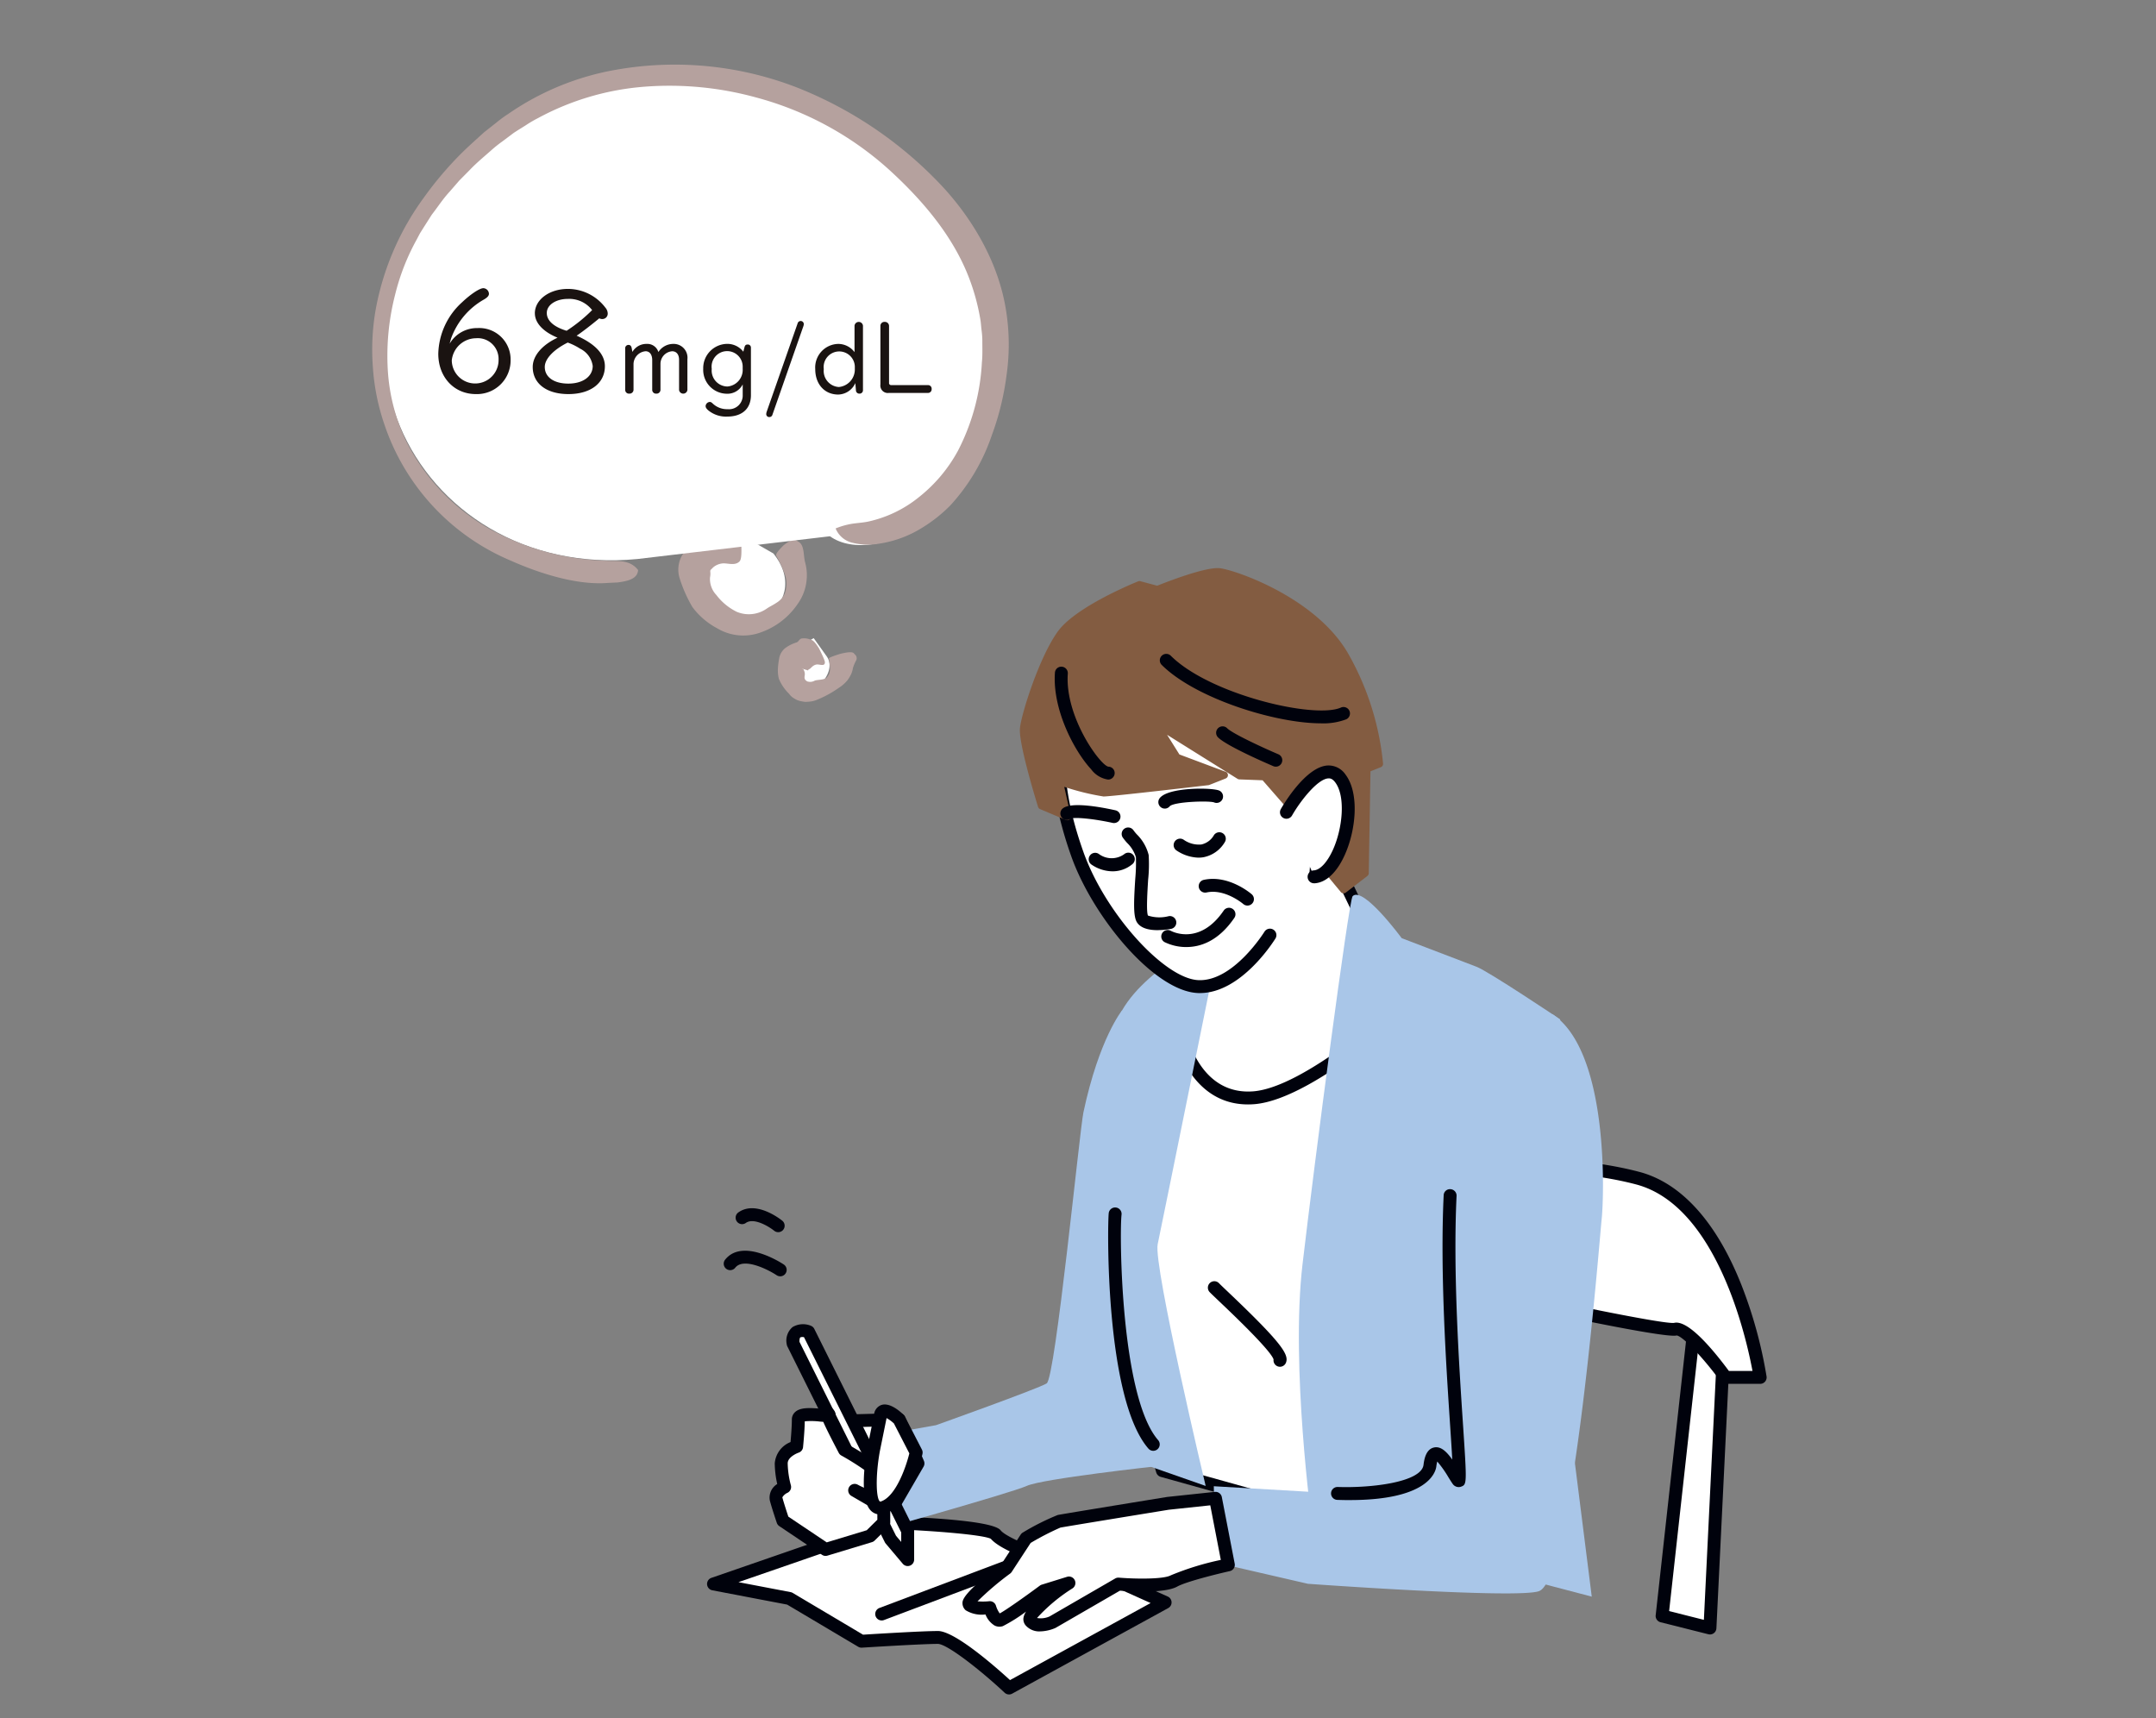 <svg id="イラスト_" data-name="イラスト５" xmlns="http://www.w3.org/2000/svg" xmlns:xlink="http://www.w3.org/1999/xlink" width="320" height="255" viewBox="0 0 320 255">
  <rect x="0" y="0" width="320" height="255" fill="#808080" stroke="none"/>
  <defs>
    <clipPath id="clip-path">
      <rect id="長方形_2147" data-name="長方形 2147" width="320" height="255" fill="none"/>
    </clipPath>
  </defs>
  <path id="パス_1416" data-name="パス 1416" d="M251.931,192.5l-5.238,47.333,7.1,1.786,2.329-47.688Z" fill="#fff"/>
  <g id="グループ_11958" data-name="グループ 11958">
    <g id="グループ_11957" data-name="グループ 11957" clip-path="url(#clip-path)">
      <path id="パス_1417" data-name="パス 1417" d="M253.794,242.576a.987.987,0,0,1-.234-.029l-7.1-1.785a.959.959,0,0,1-.718-1.035l5.239-47.334a.958.958,0,0,1,1.262-.8l4.192,1.431a.957.957,0,0,1,.647.953l-2.328,47.689a.958.958,0,0,1-.958.911m-6.058-3.469,5.158,1.3,2.237-45.8-2.379-.811Z" fill="#00020c"/>
      <path id="パス_1418" data-name="パス 1418" d="M218.86,191.545s27.947,6.2,29.81,5.723,7.453,7.153,7.453,7.153h5.124s-3.727-25.752-18.166-29.567-34-.954-34-.954Z" fill="#fff"/>
      <path id="パス_1419" data-name="パス 1419" d="M261.246,205.379h-5.123a.955.955,0,0,1-.773-.392c-2.605-3.555-5.645-6.725-6.5-6.783-1.856.491-23.586-4.257-30.195-5.724a.96.96,0,0,1-.63-.47l-9.781-17.645a.958.958,0,0,1,.7-1.413c.807-.117,19.926-2.845,34.384.976,6.211,1.641,11.448,7.446,15.145,16.788a66.96,66.96,0,0,1,3.725,13.568.957.957,0,0,1-.948,1.1m-4.64-1.916h3.5c-.907-4.881-5.271-24.511-17.274-27.682-11.893-3.142-27.544-1.661-32.235-1.109l8.887,16.031c10.523,2.328,27.364,5.845,28.982,5.628,1.963-.49,5.445,3.509,8.136,7.132" fill="#00020c"/>
      <path id="パス_1420" data-name="パス 1420" d="M183.186,139.459l-12.872,14.734-6.659,35.083,8.878,28.988,35.953,10.046,4.869-82.192-16.409-13.356Z" fill="#fff"/>
      <path id="パス_1421" data-name="パス 1421" d="M208.487,229.268a.954.954,0,0,1-.258-.035l-35.953-10.046a.96.96,0,0,1-.658-.642l-8.878-28.989a.964.964,0,0,1-.025-.459l6.659-35.083a.96.96,0,0,1,.22-.451l12.872-14.734a.947.947,0,0,1,.3-.231l13.759-6.7a.959.959,0,0,1,1.024.118l16.41,13.357a.956.956,0,0,1,.351.8l-4.868,82.192a.959.959,0,0,1-.957.9M173.3,217.482l34.3,9.586,4.769-80.516-15.555-12.661-13.034,6.345-12.573,14.392-6.566,34.594Z" fill="#00020c"/>
      <path id="パス_1422" data-name="パス 1422" d="M178.786,140.669l-3.773,12.278s1.935,10.647,11.034,9.977,25.806-16.674,25.806-16.674l-7.767-6.027-6.88-14.288Z" fill="#fff"/>
      <path id="パス_1423" data-name="パス 1423" d="M185.229,163.913c-9.089,0-11.138-10.682-11.159-10.793a.978.978,0,0,1,.027-.453l3.773-12.278a.962.962,0,0,1,.317-.467l18.421-14.734a.959.959,0,0,1,1.462.332l6.781,14.085,7.59,5.889a.96.96,0,0,1,.076,1.449c-.693.663-17.063,16.25-26.4,16.937q-.456.033-.89.033M176,153c.326,1.485,2.471,9.525,9.977,8.973,7.542-.555,20.97-12.494,24.4-15.651L203.5,140.98a.953.953,0,0,1-.276-.341l-6.357-13.2-17.25,13.8Z" fill="#00020c"/>
      <path id="パス_1424" data-name="パス 1424" d="M172.93,237.829l-23.164,12.694s-8.033-7.5-10.564-7.5-11.334.562-11.334.562l-10.695-6.346L105.9,235.083l26.326-9.1s14.613.535,15.534,1.731,4.782,2.626,4.782,2.626l5.573.836Z" fill="#fff"/>
      <path id="パス_1425" data-name="パス 1425" d="M149.766,251.481a.957.957,0,0,1-.654-.258c-3.731-3.485-8.581-7.245-9.91-7.245-2.471,0-11.185.554-11.273.559a.957.957,0,0,1-.55-.132l-10.55-6.26-11.107-2.122a.958.958,0,0,1-.133-1.846l26.327-9.1a.948.948,0,0,1,.348-.052c9.995.365,15.465,1.073,16.258,2.1.506.659,2.763,1.713,4.262,2.277l5.475.821a.954.954,0,0,1,.251.074l14.813,6.653a.957.957,0,0,1,.067,1.713l-23.163,12.7a.961.961,0,0,1-.461.118M139.2,242.062c2.517,0,8.586,5.345,10.709,7.289l20.87-11.437-12.937-5.81-5.443-.817a1.021,1.021,0,0,1-.19-.049c-.674-.249-4.032-1.539-5.143-2.857-1.1-.589-8.392-1.2-14.7-1.434l-22.763,7.868,7.744,1.479a.982.982,0,0,1,.309.117l10.441,6.2c1.579-.1,8.8-.545,11.1-.545" fill="#00020c"/>
      <line id="線_14" data-name="線 14" x1="18.299" y2="6.903" transform="translate(130.865 232.64)" fill="#fff"/>
      <path id="パス_1426" data-name="パス 1426" d="M130.865,240.5a.958.958,0,0,1-.338-1.855l18.3-6.9a.958.958,0,0,1,.676,1.793l-18.3,6.9a.956.956,0,0,1-.338.062" fill="#00020c"/>
      <path id="パス_1427" data-name="パス 1427" d="M181.189,138.566s-10.653,4.465-14.647,11.385-7.272,41.021-7.05,42.584,9.465,24.5,9.465,24.5l9.991,3.5s-7.787-32.746-7.121-35.871,9.362-46.094,9.362-46.094" fill="#a9c6e8"/>
      <path id="パス_1428" data-name="パス 1428" d="M166.542,149.952s-3.4,4.16-5.735,15.126c-.567,2.654-4.156,39.441-5.457,40.241s-16.431,6.2-16.431,6.2l-15.386,2.735,4.065,13.616s22.453-6.277,24.8-7.343,19.253-2.916,19.253-2.916-3.74-25.079-4.529-27.233.789-25.035-1.052-19.382" fill="#a9c6e8"/>
      <path id="パス_1429" data-name="パス 1429" d="M200.76,133.006c-.566.569-5.666,39.492-7.441,54.672s1.407,38.4,1.407,38.4l41.528,10.885-5.985-47.42,1.3-38.251s-10.652-7.144-12.427-7.814-11.1-4.242-11.1-4.242-5.729-7.793-7.282-6.23" fill="#a9c6e8"/>
      <path id="パス_1430" data-name="パス 1430" d="M195.3,129.9s1.212-15.572.969-18.686S190.208,85.1,170.335,93.723c-17.672,7.668-13.573,24.194-10.422,33.058s12.118,19.405,17.935,19.644,10.664-7.666,10.664-7.666" fill="#fff"/>
      <path id="パス_1431" data-name="パス 1431" d="M178.107,147.388c-.1,0-.2,0-.3-.006-6.516-.268-15.611-11.314-18.8-20.28-6.032-16.965-2.35-28.491,10.942-34.259,6.272-2.722,11.824-2.674,16.5.141,8,4.819,10.617,16.249,10.766,18.151.245,3.153-.919,18.2-.969,18.835a.958.958,0,0,1-1.911-.149c.013-.155,1.2-15.532.969-18.537-.193-2.483-3.023-12.552-9.843-16.658-4.117-2.478-9.08-2.487-14.752-.025-12.375,5.369-15.612,15.79-9.9,31.859,3.209,9.028,11.984,18.8,17.072,19.007,5.187.216,9.762-7.135,9.809-7.21a.958.958,0,0,1,1.633,1c-.207.337-5.057,8.127-11.222,8.128" fill="#00020c"/>
      <path id="パス_1432" data-name="パス 1432" d="M171.788,87.493l-2.666-.718s-8.966,3.593-11.632,7.187-5.332,11.977-5.576,14.134,2.667,11.5,2.667,11.5l3.825,1.614L157.246,116s5.332,1.677,6.544,1.677S179.3,116,179.3,116l2.424-.959-7.028-2.634-3.151-5.032,12.416,7.765,3.688.142,4.605,5.269,4.981-.478v9.343l2.181,2.634,3.209-2.466.257-15.472,1.866-.748a40.891,40.891,0,0,0-5.058-16.008c-4.6-8.145-16.511-12.259-18.692-12.5s-9.211,2.634-9.211,2.634" fill="#835c41"/>
      <path id="パス_1433" data-name="パス 1433" d="M199.418,132.584a.531.531,0,0,1-.41-.193l-2.181-2.635a.533.533,0,0,1-.123-.339V120.66l-4.4.423a.535.535,0,0,1-.453-.179l-4.452-5.1-3.46-.131a.535.535,0,0,1-.261-.082l-10.455-6.537,1.828,2.918,6.859,2.571a.533.533,0,0,1,.009.994l-2.424.959a.508.508,0,0,1-.133.033c-.585.068-14.345,1.681-15.573,1.681a36.372,36.372,0,0,1-5.826-1.431l.96,4.312a.537.537,0,0,1-.178.525.528.528,0,0,1-.548.081l-3.825-1.613a.537.537,0,0,1-.3-.332c-.3-.967-2.934-9.513-2.686-11.717.259-2.3,2.963-10.735,5.675-14.391,2.725-3.674,11.492-7.215,11.864-7.364a.546.546,0,0,1,.336-.021l2.493.672c1.253-.5,7.168-2.834,9.3-2.6,2.236.247,14.343,4.355,19.1,12.765a41.013,41.013,0,0,1,5.125,16.241.528.528,0,0,1-.333.524l-1.538.616-.251,15.119a.534.534,0,0,1-.208.413l-3.208,2.467a.531.531,0,0,1-.324.11m-1.649-3.359,1.731,2.092,2.6-2,.254-15.216a.533.533,0,0,1,.335-.486l1.5-.6a41.276,41.276,0,0,0-4.958-15.4c-4.483-7.929-16.23-12-18.288-12.231-1.677-.192-7.031,1.814-8.95,2.6a.544.544,0,0,1-.34.021l-2.492-.672c-1.218.5-8.888,3.771-11.242,6.943-2.567,3.459-5.23,11.718-5.472,13.876-.183,1.629,1.728,8.307,2.572,11.046l2.646,1.115-.935-4.2a.533.533,0,0,1,.68-.625,43.839,43.839,0,0,0,6.384,1.653c.929,0,10.425-1.084,15.38-1.666l1.074-.423-5.735-2.151a.526.526,0,0,1-.264-.215L171.1,107.66a.532.532,0,0,1,.733-.734l12.3,7.689,3.547.136a.535.535,0,0,1,.38.181L192.476,120l4.71-.453a.537.537,0,0,1,.408.136.53.53,0,0,1,.175.394Z" fill="#835c41"/>
      <path id="パス_1434" data-name="パス 1434" d="M190.935,120.553s5.09-8.864,8-5.031,0,14.374-3.878,14.613" fill="#fff"/>
      <path id="パス_1435" data-name="パス 1435" d="M195.055,131.093a.958.958,0,0,1-.058-1.915c.926-.057,1.978-1.18,2.815-3,1.456-3.174,1.946-7.98.359-10.074-.414-.546-.76-.6-1.025-.58-1.583.1-4.1,3.282-5.379,5.509a.958.958,0,0,1-1.662-.955c.366-.64,3.683-6.259,6.918-6.467a3.034,3.034,0,0,1,2.674,1.335c2.1,2.763,1.574,8.287-.144,12.031-1.17,2.551-2.745,4.013-4.438,4.117l-.06,0" fill="#00020c"/>
      <path id="パス_1436" data-name="パス 1436" d="M230.432,150.525c8.48,5.63,7.619,27.364,7.3,30.325s-4.21,53.314-9.289,55.29c-3.051,1.188-34.322-1.083-34.322-1.083l-13.755-3.171-.209-11.307,18.347,1.067,13.6-.262.12-3.855s1.578.538,2.1-.538.63-31.726.63-31.726a5.58,5.58,0,0,1-2.366-1.615c-.789-1.077,7.625-24.5,11.831-26.381Z" fill="#a9c6e8"/>
      <path id="パス_1437" data-name="パス 1437" d="M133.457,210.679l-13.139.351.059,17.222,6.736.209,4.06-2.5,5.075-8.766Z" fill="#fff"/>
      <path id="パス_1438" data-name="パス 1438" d="M127.114,229.419h-.031l-6.737-.209a.957.957,0,0,1-.928-.954l-.058-17.222a.959.959,0,0,1,.932-.961l13.139-.351a.937.937,0,0,1,.907.58l2.792,6.512a.964.964,0,0,1-.051.858L132,226.437a.977.977,0,0,1-.326.335l-4.06,2.5a.964.964,0,0,1-.5.142m-5.782-2.1,5.524.172,3.609-2.227,4.714-8.142-2.346-5.472-11.553.308Z" fill="#00020c"/>
      <path id="パス_1439" data-name="パス 1439" d="M117.725,199.408l14.464,29.053,2.537,3.005v-4.258l-14.717-29.553s-2.538-1-2.284,1.753" fill="#fff"/>
      <path id="パス_1440" data-name="パス 1440" d="M134.725,232.425a.956.956,0,0,1-.732-.34l-2.538-3.006a.9.9,0,0,1-.125-.191l-14.463-29.053a.978.978,0,0,1-.1-.339,2.629,2.629,0,0,1,.868-2.54,3.035,3.035,0,0,1,2.721-.192.957.957,0,0,1,.506.464l14.718,29.554a.961.961,0,0,1,.1.427v4.258a.96.96,0,0,1-.629.9.977.977,0,0,1-.33.058m-1.731-4.494.772.916v-1.412l-14.427-28.972a.87.87,0,0,0-.551.026c-.043.033-.139.214-.12.663Z" fill="#00020c"/>
      <path id="パス_1441" data-name="パス 1441" d="M123.053,209.927c.457.6-4.567-.751-4.567.751s-.254,4.008-.254,4.008-2.284.751-2.284,2.5a14.472,14.472,0,0,0,.508,3.507s-1.523.751-1.269,1.753,1.015,3.256,1.015,3.256l6.344,4.257,6.6-2,2.03-2V223.7l-4.314-2.5s4.568,2.5,5.583.5-7.105-6.511-7.105-6.511-3.806-7.264-2.284-5.26" fill="#fff"/>
      <path id="パス_1442" data-name="パス 1442" d="M122.546,230.922a.96.96,0,0,1-.534-.162l-6.344-4.258a.955.955,0,0,1-.373-.489c-.033-.093-.776-2.3-1.036-3.327a2.361,2.361,0,0,1,1.1-2.435,14.725,14.725,0,0,1-.368-3.06,3.722,3.722,0,0,1,2.343-3.17c.073-.815.195-2.331.195-3.342a1.492,1.492,0,0,1,.489-1.114c.752-.689,2.107-.639,3.8-.493a1.4,1.4,0,0,1,.377-.3c.8-.51,1.419.307,1.623.575a1.159,1.159,0,0,1,.166.976c.456,1,1.289,2.667,2.071,4.168,7.521,4.223,7.773,6.6,7.243,7.641a2.271,2.271,0,0,1-1.277,1.121.977.977,0,0,1,.112.45v2.254a.962.962,0,0,1-.285.682l-2.029,2a.964.964,0,0,1-.395.236l-6.6,2a.952.952,0,0,1-.279.041m-5.539-5.829,5.7,3.822,5.936-1.8,1.576-1.556v-1.3l-3.837-2.228a.958.958,0,0,1,.942-1.669c1.139.622,3.135,1.376,4.01,1.106a.369.369,0,0,0,.258-.2c-.018-.77-3.211-3.293-6.715-5.24a.95.95,0,0,1-.384-.393c-1.156-2.206-1.881-3.644-2.3-4.606l-.489-.04a10.607,10.607,0,0,0-2.256-.039c-.025,1.537-.247,3.738-.256,3.836a.958.958,0,0,1-.654.814c-.012,0-1.625.577-1.625,1.594a13.546,13.546,0,0,0,.469,3.24.958.958,0,0,1-.5,1.125,1.722,1.722,0,0,0-.763.673c.187.729.676,2.22.89,2.864" fill="#00020c"/>
      <path id="パス_1443" data-name="パス 1443" d="M130.666,210.178l-1.015,5.009s-1.776,9.768,1.522,8.516,4.807-8.127,4.807-8.127l-2.523-4.9s-2.537-2.505-2.791-.5" fill="#fff"/>
      <path id="パス_1444" data-name="パス 1444" d="M130.633,224.771a1.931,1.931,0,0,1-1.243-.446c-1.914-1.593-1.005-7.528-.682-9.309l1.013-5a1.676,1.676,0,0,1,1.082-1.49c1.224-.421,2.737.885,3.327,1.468a.926.926,0,0,1,.179.243l2.523,4.9a.952.952,0,0,1,.084.644c-.165.756-1.725,7.421-5.4,8.817a2.468,2.468,0,0,1-.88.173m-.01-1.914h0Zm.964-12.4-1,4.921c-.688,3.792-.549,7.141.033,7.48a.64.64,0,0,0,.21-.05c2.177-.827,3.649-5.133,4.134-7.106l-2.288-4.441a5.543,5.543,0,0,0-1.092-.8m-.921-.278h0Z" fill="#00020c"/>
      <path id="パス_1445" data-name="パス 1445" d="M173.342,223.117s-15.336,2.5-16.152,2.664a44.717,44.717,0,0,0-4.894,2.5l-2.937,4.495s-5.547,4.162-5.547,5.161,3.1.666,3.1.666.652,2.164,1.631,1.831,6.363-4.328,6.363-4.328l3.753-1.166s-6.69,4.5-5.711,5.661,3.263.166,3.263.166L166,235.1s6.449.534,8.244-.465,8.071-2.4,8.071-2.4l-1.908-9.875Z" fill="#fff"/>
      <path id="パス_1446" data-name="パス 1446" d="M154.381,242.124a2.705,2.705,0,0,1-2.166-.91,1.416,1.416,0,0,1-.307-1.121,2.416,2.416,0,0,1,.39-.92,23.589,23.589,0,0,1-3.445,2.166,1.576,1.576,0,0,1-1.258-.1,3.345,3.345,0,0,1-1.327-1.631,4.533,4.533,0,0,1-2.935-.62,1.4,1.4,0,0,1-.479-1.055c0-.4,0-1.461,5.795-5.826l2.844-4.354a.967.967,0,0,1,.328-.308,35.975,35.975,0,0,1,5.177-2.6c.826-.168,15.563-2.568,16.19-2.67l.053-.008,7.065-.75a.96.96,0,0,1,1.042.771l1.909,9.874a.958.958,0,0,1-.732,1.117c-1.709.381-6.444,1.537-7.815,2.3-1.814,1.009-6.882.725-8.488.6l-9.531,5.512a.856.856,0,0,1-.1.048,6.029,6.029,0,0,1-2.214.482m-.459-1.986a3.221,3.221,0,0,0,1.86-.232l9.739-5.632a.965.965,0,0,1,.559-.125c2.557.211,6.636.244,7.7-.347a41.472,41.472,0,0,1,7.421-2.287l-1.565-8.1-6.164.655c-5.306.864-15.459,2.524-16.088,2.653a40.091,40.091,0,0,0-4.41,2.276l-2.81,4.3a.973.973,0,0,1-.228.242,43.556,43.556,0,0,0-4.846,4.121,8.819,8.819,0,0,0,1.722-.013.954.954,0,0,1,1.019.675,3.825,3.825,0,0,0,.557,1.133c.823-.428,3.621-2.393,5.95-4.121a.927.927,0,0,1,.287-.146l3.752-1.165a.958.958,0,0,1,.818,1.71,25.159,25.159,0,0,0-5.271,4.4m-4.563-7.365h0Z" fill="#00020c"/>
      <path id="パス_1447" data-name="パス 1447" d="M189.974,202.847a.946.946,0,0,1-.348-.066.959.959,0,0,1-.6-1.026c-.461-1.387-6.137-6.782-8.022-8.574-.675-.642-1.194-1.135-1.442-1.39a.958.958,0,1,1,1.37-1.339c.24.246.741.721,1.392,1.34,7.927,7.534,9.011,9.25,8.543,10.446a.958.958,0,0,1-.892.609m-.93-1.027h0Zm.038-.28v0" fill="#00020c"/>
      <path id="パス_1448" data-name="パス 1448" d="M165.347,121.194s-5.9-1.3-7-.469" fill="#fff"/>
      <path id="パス_1449" data-name="パス 1449" d="M165.347,122.153a.98.98,0,0,1-.207-.023c-2.772-.61-5.69-.9-6.242-.621a.942.942,0,0,1-1.328-.2.972.972,0,0,1,.2-1.351c1.263-.956,5.417-.223,7.781.3a.958.958,0,0,1-.205,1.894" fill="#00020c"/>
      <path id="パス_1450" data-name="パス 1450" d="M172.889,119.038c.915-1.162,6.951-1.162,7.682-.83" fill="#fff"/>
      <path id="パス_1451" data-name="パス 1451" d="M172.886,120.008a.962.962,0,0,1-.75-1.563c1.3-1.647,7.821-1.569,8.831-1.11a.958.958,0,0,1-.792,1.745c-.869-.261-5.82-.1-6.549.568a.938.938,0,0,1-.74.36" fill="#00020c"/>
      <path id="パス_1452" data-name="パス 1452" d="M167.446,123.775c.466.7,1.866,1.877,2.1,3.285s-.69,8.131.01,9.305,4.079.556,4.079.556" fill="#fff"/>
      <path id="パス_1453" data-name="パス 1453" d="M171.83,138.05c-1.192,0-2.527-.239-3.1-1.2-.538-.9-.447-3.019-.234-6.4a26.13,26.13,0,0,0,.1-3.239,5.051,5.051,0,0,0-1.32-2.126,8.822,8.822,0,0,1-.633-.786.958.958,0,0,1,1.6-1.06,6.481,6.481,0,0,0,.483.589,6.542,6.542,0,0,1,1.763,3.069,21.632,21.632,0,0,1-.08,3.673c-.1,1.648-.3,4.716-.023,5.314a5.524,5.524,0,0,0,3.075.088.958.958,0,0,1,.343,1.886,11.4,11.4,0,0,1-1.975.186" fill="#00020c"/>
      <path id="パス_1454" data-name="パス 1454" d="M173.31,138.983s4.958,2.772,9.1-3.295" fill="#fff"/>
      <path id="パス_1455" data-name="パス 1455" d="M176.094,140.557a7.368,7.368,0,0,1-3.252-.737.958.958,0,0,1,.93-1.675c.181.1,4.279,2.231,7.851-3a.958.958,0,1,1,1.582,1.081c-2.383,3.486-5.07,4.328-7.111,4.328" fill="#00020c"/>
      <path id="パス_1456" data-name="パス 1456" d="M178.874,131.518c3.25-.709,6.28,1.923,6.28,1.923" fill="#fff"/>
      <path id="パス_1457" data-name="パス 1457" d="M185.154,134.4a.949.949,0,0,1-.628-.235c-.026-.022-2.716-2.305-5.448-1.71a.958.958,0,0,1-.407-1.873c3.676-.8,6.974,2.016,7.111,2.137a.958.958,0,0,1-.628,1.681" fill="#00020c"/>
      <path id="パス_1458" data-name="パス 1458" d="M162.548,127.529s2.566,1.877,4.9,0" fill="#fff"/>
      <path id="パス_1459" data-name="パス 1459" d="M165.134,129.315a5.6,5.6,0,0,1-3.152-1.013.958.958,0,0,1,1.128-1.549,3.188,3.188,0,0,0,3.734.03.958.958,0,1,1,1.2,1.492,4.55,4.55,0,0,1-2.912,1.04" fill="#00020c"/>
      <path id="パス_1460" data-name="パス 1460" d="M175.142,125.418s3.5,2.581,5.831-.939" fill="#fff"/>
      <path id="パス_1461" data-name="パス 1461" d="M177.878,127.288a6.141,6.141,0,0,1-3.305-1.1.958.958,0,0,1,1.134-1.544,3.909,3.909,0,0,0,2.612.688,2.857,2.857,0,0,0,1.856-1.383.958.958,0,1,1,1.6,1.059,4.712,4.712,0,0,1-3.13,2.213,4.364,4.364,0,0,1-.763.066" fill="#00020c"/>
      <path id="パス_1462" data-name="パス 1462" d="M200.343,222.637c-.6,0-1.217-.011-1.868-.034a.958.958,0,0,1,.033-1.915h.033c5.094.175,12.421-.726,12.742-3.278.079-.631.289-2.305,1.549-2.58.981-.218,1.817.529,2.719,1.793-.078-1.435-.2-3.26-.324-5.137-.564-8.464-1.507-22.631-.953-34.083a.93.93,0,0,1,1.005-.911.958.958,0,0,1,.91,1c-.549,11.342.389,25.441.95,33.864.595,8.962.595,8.962-.316,9.3a1.077,1.077,0,0,1-1.166-.363c-.169-.226-.4-.6-.669-1.03a16.5,16.5,0,0,0-1.665-2.357,4.923,4.923,0,0,0-.139.738c-.108.865-1.241,4.988-12.841,4.989" fill="#00020c"/>
      <path id="パス_1463" data-name="パス 1463" d="M171.173,215.322a.954.954,0,0,1-.723-.33c-6.468-7.44-6.094-33.3-5.884-34.982a.958.958,0,0,1,1.9.237c-.331,2.653-.17,27.049,5.428,33.488a.958.958,0,0,1-.723,1.587" fill="#00020c"/>
      <path id="パス_1464" data-name="パス 1464" d="M115.8,189.422a.953.953,0,0,1-.529-.16c-1.2-.8-4.909-2.713-6.156-1.1a.959.959,0,0,1-1.514-1.176c2.6-3.345,8.482.517,8.731.684a.958.958,0,0,1-.532,1.755" fill="#00020c"/>
      <path id="パス_1465" data-name="パス 1465" d="M115.5,182.872a.957.957,0,0,1-.6-.215c-.706-.573-3-2.012-4.2-1.154a.958.958,0,0,1-1.115-1.559c2.653-1.893,6.366,1.1,6.523,1.229a.958.958,0,0,1-.608,1.7" fill="#00020c"/>
      <path id="パス_1466" data-name="パス 1466" d="M196.066,107.352c-6.869,0-18.709-3.737-23.657-8.686a.958.958,0,0,1,1.355-1.354c5.761,5.761,21.343,9.439,25.257,7.7a.957.957,0,1,1,.777,1.75,9.558,9.558,0,0,1-3.732.591" fill="#00020c"/>
      <path id="パス_1467" data-name="パス 1467" d="M189.359,113.785a.943.943,0,0,1-.377-.078c-1.148-.492-6.935-3.008-8.2-4.271a.958.958,0,1,1,1.356-1.355c.775.776,5.071,2.783,7.6,3.865a.958.958,0,0,1-.377,1.839" fill="#00020c"/>
      <path id="パス_1468" data-name="パス 1468" d="M164.471,115.7a3.821,3.821,0,0,1-2.525-1.533c-2.466-2.648-5.762-8.844-5.37-14.33a.945.945,0,0,1,1.024-.888.959.959,0,0,1,.887,1.024c-.457,6.4,4.781,13.572,6.014,13.813a.945.945,0,0,1,.943.957.97.97,0,0,1-.973.957" fill="#00020c"/>
      <path id="パス_1469" data-name="パス 1469" d="M114.791,82.145c6.3,7.792-5.953,15.534-11.444,6.238-4.731-8.009,6.528-9.057,6.528-9.057" fill="#fff"/>
      <path id="パス_1470" data-name="パス 1470" d="M110.033,81.019c.074,2.07-.172,2.251-.413,2.428-.7.526-1.748.075-2.471.183a2.526,2.526,0,0,0-1.229.521c-.068.051-.1.1-.162.144-.016.036-.056.054-.076.084a1.9,1.9,0,0,1-.164.156c-.219.242.023.333-.135,1.171a3.441,3.441,0,0,0,.942,2.6,8.479,8.479,0,0,0,3.024,2.494,4.642,4.642,0,0,0,4.42-.45c.424-.305.956-.534,1.452-.875a3.153,3.153,0,0,0,1.208-1.28,4.13,4.13,0,0,0,.074-2.92,19.233,19.233,0,0,0-1.176-2.6c-.128-.236-.488-.3.974-1.745,1.684-1.309,1.857-.7,2.184-.545.937.489.732,2.018,1.015,3.08a7.3,7.3,0,0,1-1.087,6.139,11.038,11.038,0,0,1-5.484,4.25,7.553,7.553,0,0,1-6.493-.61,11.018,11.018,0,0,1-3.678-3.164,20.813,20.813,0,0,1-1.919-4.367,4.3,4.3,0,0,1,.892-3.986,6.261,6.261,0,0,1,2.988-1.828c.674-.214,1.213-.721,1.882-.775a5.063,5.063,0,0,1,2.082.27c.407.16.913.091,1.35,1.631" fill="#b5a19e" fill-rule="evenodd"/>
      <path id="パス_1471" data-name="パス 1471" d="M122.782,97.527c1.788,2.819-3.879,8-5.908,2.584-1.06-2.829,3.9-5.4,3.9-5.4" fill="#fff"/>
      <path id="パス_1472" data-name="パス 1472" d="M121.555,96.217c.925,1.848.9,2.029.868,2.2-.091.51-.832.141-1.226.207-.615.1-.824.6-1.1.694-.146.056-.122.134-.161.183,0,.009,0,.006,0,.006l-.135-.047c-.26-.066-.295-.1-.447-.131a1.336,1.336,0,0,0-.216-.023.2.2,0,0,0-.052-.01c-.027-.009-.157.014-.032,0,.081,0,.078-.063.179-.029a2.222,2.222,0,0,0,.1.24,1.32,1.32,0,0,1,.121.62l-.034.267a1.032,1.032,0,0,0,0,.281.792.792,0,0,0,.152.283c.094.052.2.186.352.2a1.32,1.32,0,0,0,.981-.133c.4-.173,1.351-.07,1.8-.468a1.938,1.938,0,0,0,.391-.632,2.994,2.994,0,0,0,.1-.712c-.017-.474-.088-.92-.147-1.375-.015-.133-.321-.171,1.639-.792,2.1-.519,1.981-.082,2.208.091a.728.728,0,0,1,.124.973,6.611,6.611,0,0,0-.422,1.025,3.822,3.822,0,0,1-.258.894,6.222,6.222,0,0,1-.508.866,5.281,5.281,0,0,1-1.348,1.2,15.729,15.729,0,0,1-3.426,1.842,3.789,3.789,0,0,1-1.031.206c-.183.014-.365.023-.546.026-.188-.023-.378-.056-.565-.094a2.7,2.7,0,0,1-1.037-.415,2.333,2.333,0,0,1-.772-.7,6.785,6.785,0,0,1-1.507-2.223,5.246,5.246,0,0,1-.141-1.535,13.38,13.38,0,0,1,.183-1.465,2.482,2.482,0,0,1,1.059-1.661,5.676,5.676,0,0,1,1.515-.727c.335-.115.432-.538.781-.591a2.5,2.5,0,0,1,1.217.136c.271.111.5-.011,1.342,1.328" fill="#b5a19e" fill-rule="evenodd"/>
      <path id="パス_1473" data-name="パス 1473" d="M94.554,82.971c-33.142,3.157-53.4-34.939-21.843-62.211,29.422-25.426,77.237,1.91,75.915,31.988-1.048,23.834-18.922,31.545-25.439,26.84" fill="#fff"/>
      <path id="パス_1474" data-name="パス 1474" d="M124.025,78.427a11.349,11.349,0,0,1,2.422-.691c.732-.113,1.533-.157,2.34-.311a18.092,18.092,0,0,0,7.606-3.644,22.366,22.366,0,0,0,5.79-6.885,32.078,32.078,0,0,0,3.551-13.1c.116-1.154.061-2.208.067-3.275a12.616,12.616,0,0,0-.123-1.581c-.063-.522-.085-1.045-.176-1.557a31.958,31.958,0,0,0-1.559-5.832c-2.313-6.251-6.786-11.627-11.985-16.368a47.892,47.892,0,0,0-19.779-10.731,48.408,48.408,0,0,0-16.435-1.59,39.54,39.54,0,0,0-15.9,4.671A18.121,18.121,0,0,0,78.025,18.6c-.594.379-1.2.739-1.789,1.133l-1.7,1.276a18.571,18.571,0,0,0-1.668,1.338c-1.075.949-2.192,1.865-3.179,2.913L68.165,26.8l-1.418,1.635c-.989,1.061-1.769,2.282-2.662,3.428l-1.169,1.834-.58.924-.508.964a33.307,33.307,0,0,0-3.181,8.14A36.393,36.393,0,0,0,57.56,54.952a28.3,28.3,0,0,0,2.708,10.48,31.033,31.033,0,0,0,12.5,13.118A37.7,37.7,0,0,0,89.9,83.219c1.61.123,3.515-.28,4.806,1.379-.046.9-.757,1.346-1.661,1.594a10.139,10.139,0,0,1-1.428.255l-1.345.064c-4.4.371-9.835-1.245-14.5-3.319A33.489,33.489,0,0,1,57.044,62.969a32.85,32.85,0,0,1-1.71-8.6,34.3,34.3,0,0,1,.5-8.824,40.4,40.4,0,0,1,7.05-16.183,52.186,52.186,0,0,1,5.745-6.752c1.055-1.031,2.157-2.007,3.25-3l1.75-1.379a18.6,18.6,0,0,1,1.794-1.316,40.161,40.161,0,0,1,16.234-6.6,50.173,50.173,0,0,1,26.682,2.691,59.482,59.482,0,0,1,21.79,14.944c4.585,5.05,8.113,11.358,9.177,18.031a31.971,31.971,0,0,1,.08,9.762,40.4,40.4,0,0,1-2.173,8.84,29.3,29.3,0,0,1-6.2,10.468,22.112,22.112,0,0,1-4.761,3.639,16.69,16.69,0,0,1-5.841,2.009,9.54,9.54,0,0,1-3.778-.118,3.586,3.586,0,0,1-2.61-2.157" fill="#b5a19e" fill-rule="evenodd"/>
      <path id="パス_1475" data-name="パス 1475" d="M70.865,48.691a4.653,4.653,0,0,1,4.92,4.685,4.993,4.993,0,0,1-5.154,5.112c-3.236,0-5.579-2.513-5.579-5.985a10.628,10.628,0,0,1,3.535-7.646c1.256-1.192,2.6-2.086,3.152-2.086a.86.86,0,0,1,.83.831c0,.3-.234.552-.745.852a10.84,10.84,0,0,0-4.877,5.793c-.064.211-.085.319-.212.765a4.7,4.7,0,0,1,4.13-2.321m-3.811,4.814A3.472,3.472,0,0,0,74,53.376,3.088,3.088,0,0,0,70.653,50.2a3.654,3.654,0,0,0-3.6,3.3" fill="#1a1311"/>
      <path id="パス_1476" data-name="パス 1476" d="M79.382,46.519c0-2.044,2.15-3.642,4.919-3.642a7,7,0,0,1,5.559,2.79,1.37,1.37,0,0,1,.341.852.8.8,0,0,1-.853.831.882.882,0,0,1-.4-.107c-1.363,1.129-2.683,2.13-3.364,2.577,2.789,1.235,4.195,2.769,4.195,4.536,0,2.513-2.13,4.132-5.41,4.132-3.237,0-5.3-1.555-5.3-4.025,0-1.64,1.363-3.259,3.685-4.345-2.13-.873-3.365-2.193-3.365-3.6m1.469,7.944c0,1.512,1.363,2.47,3.492,2.47,2.173,0,3.622-1.065,3.622-2.619a3.366,3.366,0,0,0-1.853-2.556,9.046,9.046,0,0,0-1.854-.916c-2.129,1.065-3.407,2.428-3.407,3.621m3.429-10.1c-1.789,0-3.13.9-3.13,2.087,0,1.129,1.022,2.066,2.939,2.641a23.254,23.254,0,0,0,3.79-3.067,4.293,4.293,0,0,0-3.6-1.661" fill="#1a1311"/>
      <path id="パス_1477" data-name="パス 1477" d="M93.86,52.233a2.393,2.393,0,0,1,2.1-1.193,1.72,1.72,0,0,1,1.76,1.208,2.636,2.636,0,0,1,2.207-1.208,2.049,2.049,0,0,1,2.1,2.282V57.87a.623.623,0,0,1-1.238,0V53.4c0-.79-.387-1.267-1.029-1.267a1.878,1.878,0,0,0-1.73,1.834V57.87a.58.58,0,0,1-.626.552.562.562,0,0,1-.6-.552V53.441c0-.806-.374-1.312-.985-1.312a1.957,1.957,0,0,0-1.789,1.849V57.87a.589.589,0,0,1-.626.552.557.557,0,0,1-.611-.552V51.726a.49.49,0,0,1,.491-.537c.269,0,.418.164.478.492Z" fill="#1a1311"/>
      <path id="パス_1478" data-name="パス 1478" d="M110.5,51.533c.074-.285.208-.4.447-.4a.452.452,0,0,1,.508.461v7.054c0,2-1.3,3.177-3.505,3.177a4.134,4.134,0,0,1-2.879-.97c-.252-.239-.342-.4-.342-.6a.667.667,0,0,1,.6-.6c.179,0,.254.043.507.282a3.056,3.056,0,0,0,2.163.791,2.034,2.034,0,0,0,2.236-2.1V57.049a2.539,2.539,0,0,1-2.386,1.387,3.541,3.541,0,0,1-3.475-3.7,3.6,3.6,0,0,1,3.505-3.7,2.989,2.989,0,0,1,2.446,1.163Zm-.269,2.981a2.309,2.309,0,1,0-4.592.239,2.371,2.371,0,0,0,2.326,2.61,2.472,2.472,0,0,0,2.266-2.61Z" fill="#1a1311"/>
      <path id="パス_1479" data-name="パス 1479" d="M114.651,61.538a.466.466,0,0,1-.447.358.438.438,0,0,1-.477-.447,1.416,1.416,0,0,1,.059-.314l4.593-13.123a.483.483,0,0,1,.447-.373.466.466,0,0,1,.477.448,1.16,1.16,0,0,1-.059.313Z" fill="#1a1311"/>
      <path id="パス_1480" data-name="パス 1480" d="M126.831,48.34a.63.63,0,0,1,1.253,0V57.9a.5.5,0,0,1-.537.522.5.5,0,0,1-.507-.492l-.089-1.074a2.853,2.853,0,0,1-2.536,1.7c-2.028,0-3.414-1.535-3.414-3.773a3.5,3.5,0,0,1,3.4-3.742,3.028,3.028,0,0,1,2.43,1.222Zm.045,6.055a2.315,2.315,0,1,0-4.608.387,2.392,2.392,0,0,0,2.237,2.656,2.614,2.614,0,0,0,2.371-2.536Z" fill="#1a1311"/>
      <path id="パス_1481" data-name="パス 1481" d="M131.955,56.811a.307.307,0,0,0,.343.343h5.458a.535.535,0,0,1,.522.582.543.543,0,0,1-.522.581h-5.83a1.107,1.107,0,0,1-1.253-1.252v-8.71a.589.589,0,0,1,.642-.581.606.606,0,0,1,.64.581Z" fill="#1a1311"/>
    </g>
  </g>
</svg>
